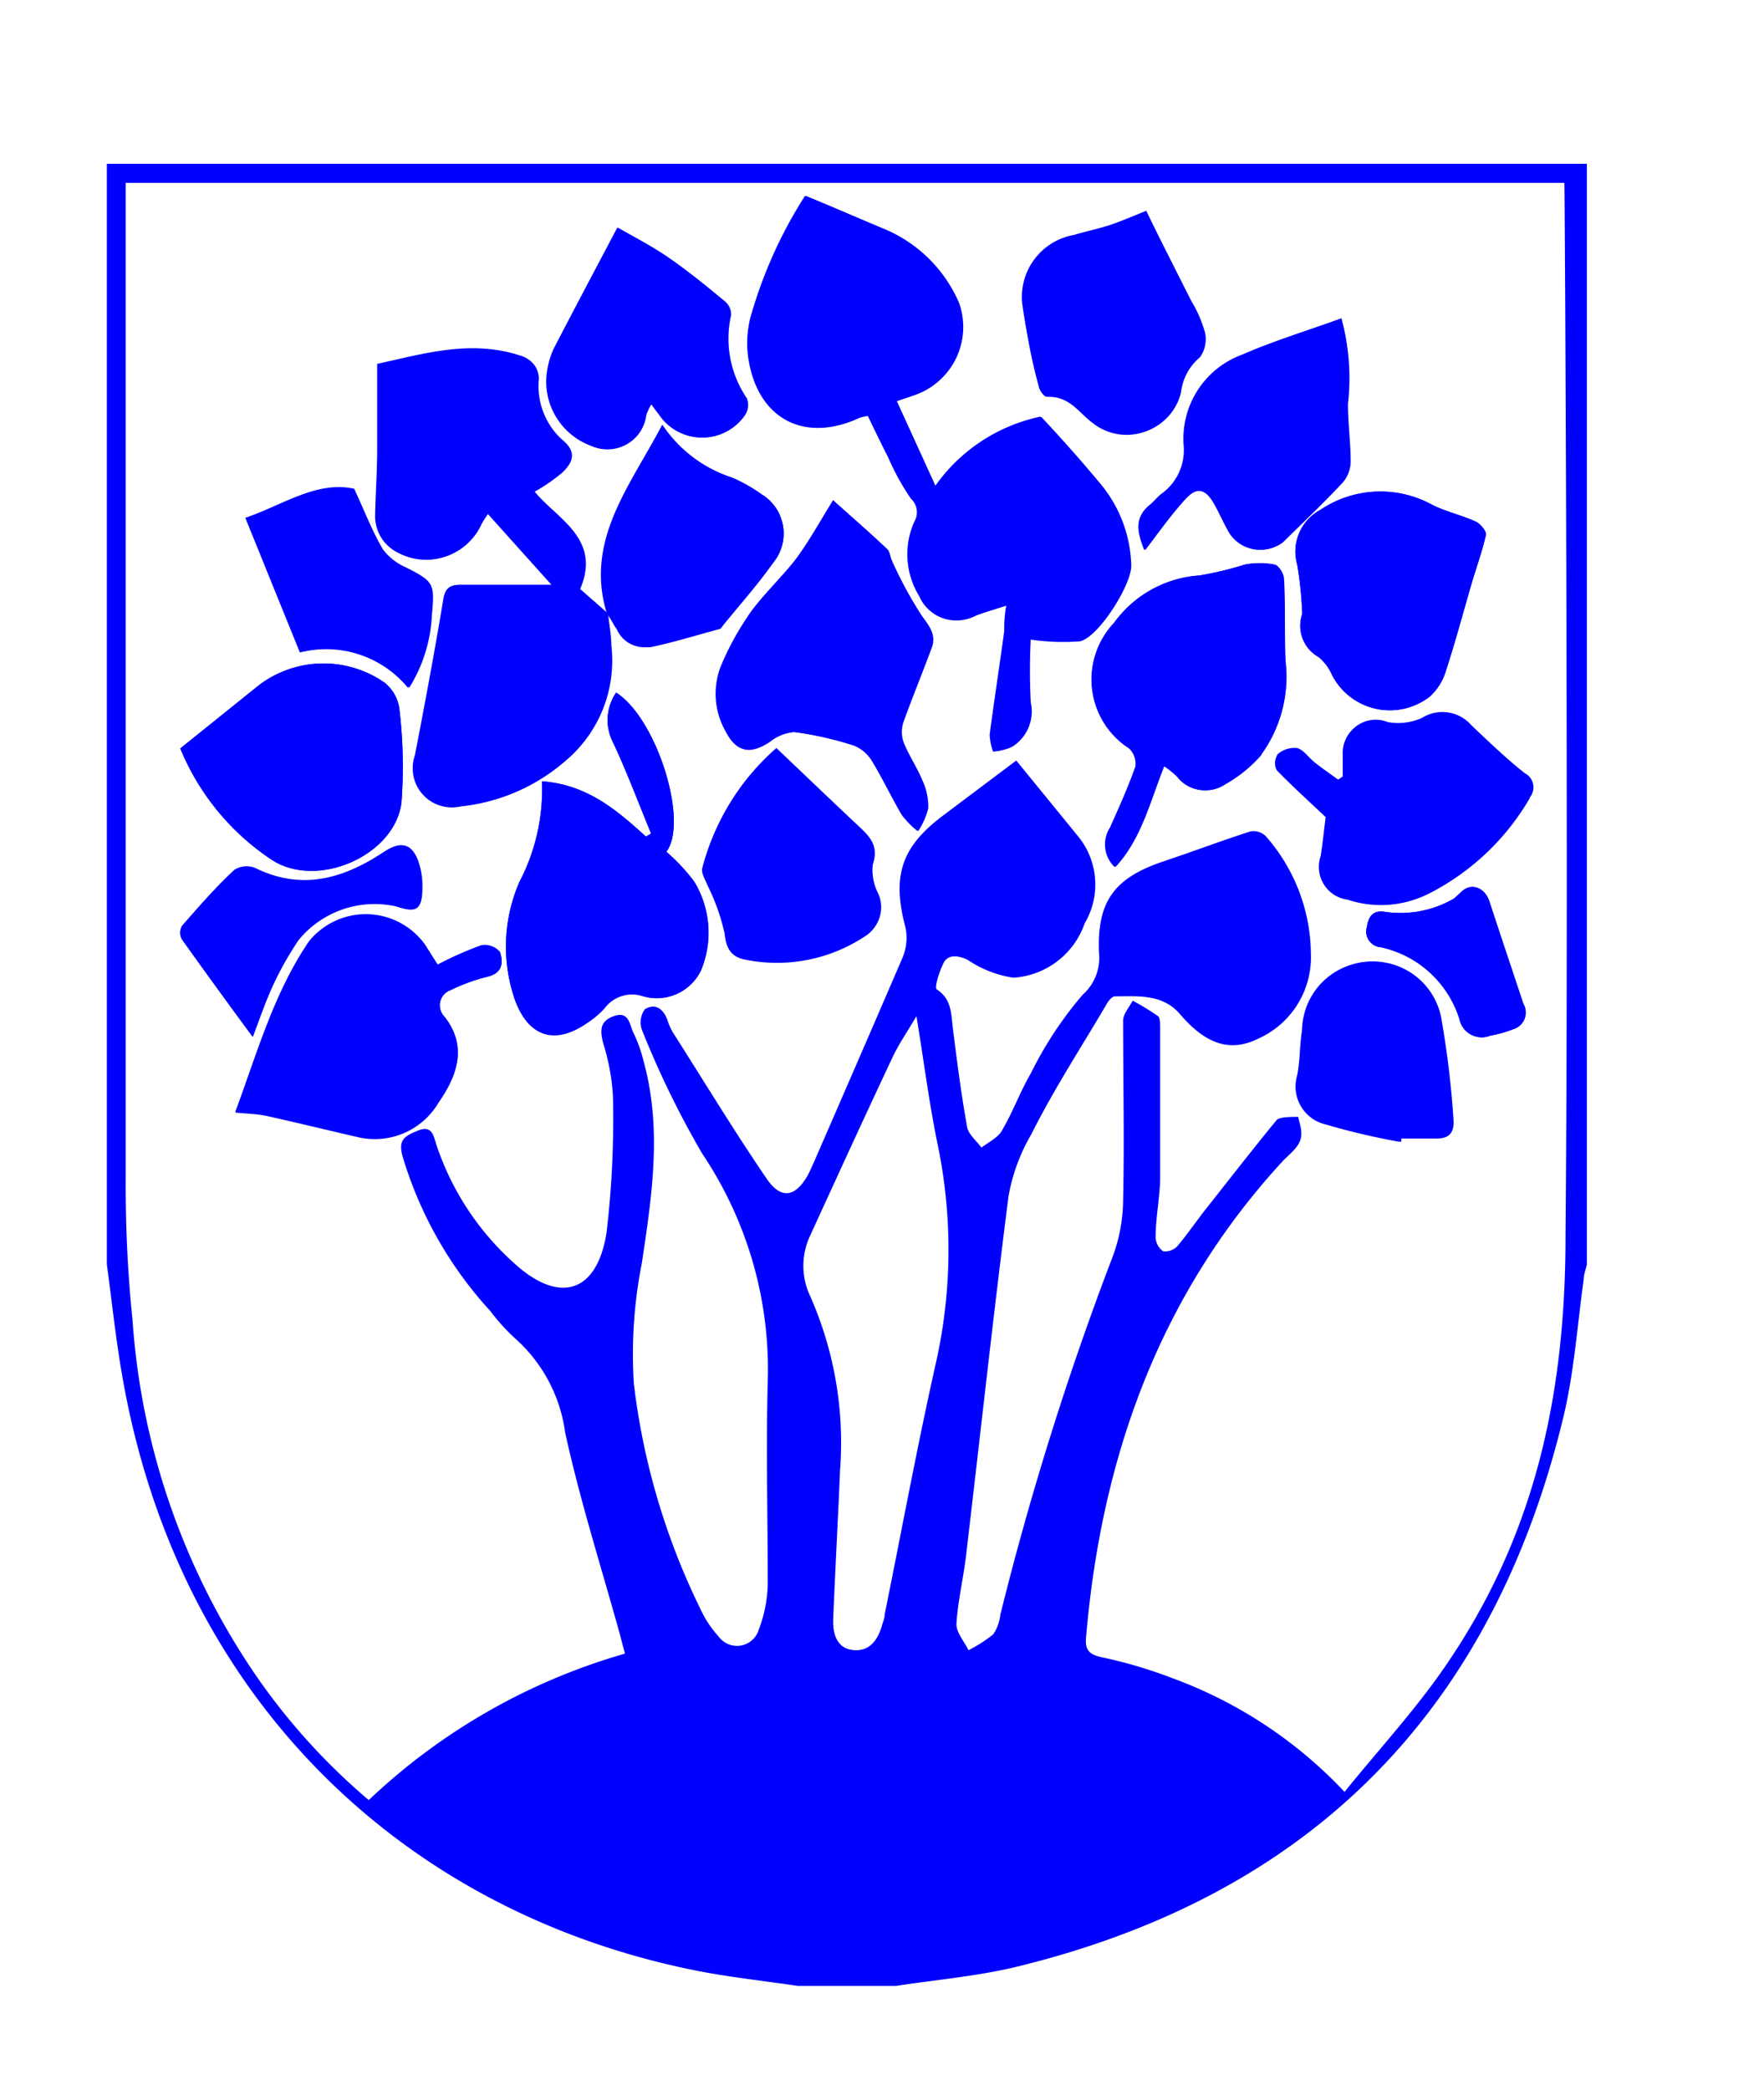 <svg id="Layer_1" data-name="Layer 1" xmlns="http://www.w3.org/2000/svg" viewBox="0 0 77.59 91.91"><defs><style>.cls-1{fill:blue;}</style></defs><title>LSArtboard 1</title><path class="cls-1" d="M26.7,27h0c0,.47.1.94.14,1.4C26.8,27.94,26.74,27.47,26.7,27Z"/><path class="cls-1" d="M26.71,27l.13.19L26.71,27Z"/><path class="cls-1" d="M27.13,27.67a1.32,1.32,0,0,0,1.26.79A1.32,1.32,0,0,1,27.13,27.67Z"/><path class="cls-1" d="M37.21,7.2H4.7V55.6c.22,1.62.39,3.25.67,4.86C7.8,74.57,17.63,84,30.48,86.62c1.52.31,3.07.47,4.6.7h4.34c1.75-.27,3.53-.42,5.25-.83,13-3.15,21-11.28,24.11-24.24.47-2,.6-4,.88-6,0-.22.09-.43.14-.65V7.2ZM41.15,60c-.82,3.66-1.5,7.35-2.24,11,0,.17-.08.33-.12.49-.19.64-.56,1.15-1.29,1.06s-.88-.77-.85-1.41c.09-2.17.21-4.33.3-6.5A15.92,15.92,0,0,0,35.64,57a3.11,3.11,0,0,1,0-2.68c1.19-2.6,2.38-5.2,3.6-7.79.27-.59.65-1.13,1.07-1.85.33,2,.56,3.84.93,5.63A22.69,22.69,0,0,1,41.15,60Zm27.71-5.67c0,6.94-1.31,13.16-5.3,18.95-1.31,1.91-2.9,3.63-4.42,5.51a19.69,19.69,0,0,0-7.57-5,20.6,20.6,0,0,0-3.11-.92c-.55-.12-.74-.32-.69-.87.67-7.87,3.2-15,8.6-20.89.28-.31.67-.58.81-.94s0-.7-.08-1.06c-.32,0-.79,0-.94.13-1,1.22-2,2.5-3,3.77-.47.58-.89,1.21-1.37,1.78a.74.74,0,0,1-.63.23.8.8,0,0,1-.33-.61c0-.86.18-1.71.2-2.57,0-2.2,0-4.39,0-6.59,0-.19,0-.47-.08-.56A10.78,10.78,0,0,0,49.82,44c-.15.29-.41.58-.42.86,0,2.64.06,5.29,0,7.93a7.23,7.23,0,0,1-.48,2.52A135.3,135.3,0,0,0,44,71a1.92,1.92,0,0,1-.31.86,6.35,6.35,0,0,1-1.09.7c-.19-.39-.55-.79-.53-1.17.06-1,.31-2,.43-3.06.62-5.24,1.19-10.49,1.86-15.73a8.19,8.19,0,0,1,1-2.72c1-2,2.22-3.86,3.34-5.77.08-.13.22-.3.34-.3,1,0,2.09-.12,2.86.78.92,1.07,2,1.79,3.42,1.09a3.92,3.92,0,0,0,2.34-3.74,7.92,7.92,0,0,0-2-5.19.78.78,0,0,0-.67-.19c-1.3.42-2.57.9-3.86,1.33-2.14.73-2.88,1.77-2.79,4a2.16,2.16,0,0,1-.71,1.84,16.39,16.39,0,0,0-2.28,3.45c-.48.82-.8,1.72-1.28,2.53-.18.32-.59.51-.9.75-.22-.3-.57-.58-.63-.9-.26-1.45-.45-2.91-.63-4.37-.08-.63-.05-1.26-.71-1.69-.11-.07.12-.8.31-1.17s.64-.33,1.06-.12a4.91,4.91,0,0,0,2,.78,3.56,3.56,0,0,0,3.14-2.39,3.35,3.35,0,0,0-.3-3.84l-2.71-3.32-3.22,2.42c-1.84,1.38-2.25,2.66-1.66,4.89a2.24,2.24,0,0,1-.11,1.33c-1.29,3-2.62,6.06-3.94,9.09-.07.15-.14.31-.21.45-.54,1-1.18,1.16-1.83.22-1.44-2.11-2.76-4.29-4.13-6.44a2.61,2.61,0,0,1-.24-.54c-.18-.5-.54-.77-1-.48a1,1,0,0,0-.13.89,40.53,40.53,0,0,0,2.66,5.46,17,17,0,0,1,2.88,10c-.08,3,0,5.94,0,8.91a5.89,5.89,0,0,1-.39,2,1,1,0,0,1-1.77.32,4.74,4.74,0,0,1-.82-1.25,30.67,30.67,0,0,1-2.91-9.87,20.56,20.56,0,0,1,.35-5.29c.45-3,.9-5.94.07-8.92a6.14,6.14,0,0,0-.42-1.18c-.19-.34-.18-1-.85-.78s-.64.66-.49,1.23a9.52,9.52,0,0,1,.42,2.29,42.41,42.41,0,0,1-.28,6c-.42,2.69-2.1,3.17-4.09,1.33a12.13,12.13,0,0,1-3.39-5.17c-.13-.4-.19-.89-.81-.64s-.87.42-.69,1.11a17.4,17.4,0,0,0,3.87,6.83,8.75,8.75,0,0,0,1.12,1.23A6.73,6.73,0,0,1,24.86,63c.66,3,1.57,5.85,2.38,8.77.08.29.15.58.25.94a27.28,27.28,0,0,0-11.27,6.44,28,28,0,0,1-5.08-5.65A31.48,31.48,0,0,1,5.83,58.06a57.8,57.8,0,0,1-.3-6.17c0-14.08,0-42.51,0-43.85H68.81C68.83,8.26,69,39.11,68.86,54.29Z"/><path class="cls-1" d="M63,22.2c.6.3,1.28.45,1.9.73.21.09.49.42.46.58-.16.72-.42,1.43-.63,2.14-.37,1.27-.71,2.55-1.12,3.81a2.52,2.52,0,0,1-.71,1.16,2.86,2.86,0,0,1-4.31-.94,2.13,2.13,0,0,0-.59-.79A1.57,1.57,0,0,1,57.28,27a16.81,16.81,0,0,0-.22-2.16,2.08,2.08,0,0,1,1-2.41A4.73,4.73,0,0,1,63,22.2Zm-8.38-6.58C56,15,57.48,14.57,59,14a9.87,9.87,0,0,1,.29,3.76c0,.85.12,1.7.12,2.54a1.44,1.44,0,0,1-.35.92c-.85.91-1.75,1.76-2.63,2.63a1.61,1.61,0,0,1-2.27-.36c-.25-.4-.43-.84-.66-1.25-.48-.84-.81-.91-1.44-.2s-1.09,1.37-1.68,2.14c-.29-.77-.48-1.44.25-2,.17-.14.31-.32.48-.46a2.36,2.36,0,0,0,1-2.18A3.94,3.94,0,0,1,54.63,15.62Zm-7.4-5.25c.56-.17,1.13-.29,1.68-.47s1.08-.43,1.5-.59c.7,1.36,1.37,2.66,2,4A5.21,5.21,0,0,1,53,14.63a1.34,1.34,0,0,1-.29,1.11,2.34,2.34,0,0,0-.83,1.53,2.39,2.39,0,0,1-3.83,1.32c-.61-.45-1-1.18-2-1.14-.12,0-.31-.25-.35-.42A23,23,0,0,1,45,13.34,2.77,2.77,0,0,1,47.23,10.37ZM24.11,16.21a3.53,3.53,0,0,1,.27-.87c.89-1.72,1.8-3.43,2.8-5.33.73.42,1.51.82,2.22,1.31.87.6,1.69,1.27,2.5,1.94a.77.77,0,0,1,.26.59,4.65,4.65,0,0,0,.69,3.66.81.81,0,0,1-.09.76A2.27,2.27,0,0,1,29,18.21c-.1-.12-.19-.25-.34-.45a2.88,2.88,0,0,0-.23.48A1.72,1.72,0,0,1,26,19.6,3,3,0,0,1,24.11,16.21Zm-7.52,3.7V16c2.09-.46,4.13-1.07,6.28-.37a1,1,0,0,1,.75,1,3.19,3.19,0,0,0,1,2.63c.7.57.47,1.05,0,1.5a8.15,8.15,0,0,1-1.18.81c1,1.22,3,2.06,2,4.28L26.7,27h0l0,0c-1-3.23,1-5.6,2.42-8.31A5.84,5.84,0,0,0,32.2,21a6.89,6.89,0,0,1,1.3.73,2,2,0,0,1,.5,3c-.67.95-1.45,1.82-2.18,2.72-.06.07-.11.16-.17.18-1,.28-2,.6-3.06.8l-.2,0a1.32,1.32,0,0,1-1.26-.79c-.1-.16-.19-.32-.29-.47L26.71,27h0c0,.47.1.94.14,1.4a5.74,5.74,0,0,1-2,5.06,8.27,8.27,0,0,1-4.6,2,1.72,1.72,0,0,1-2-2.25c.44-2.28.87-4.57,1.25-6.87.09-.52.31-.62.77-.61,1.29,0,2.59,0,4,0l-2.82-3.14a3.66,3.66,0,0,0-.31.48,2.63,2.63,0,0,1-3.64,1.23,1.78,1.78,0,0,1-1-1.63C16.52,21.74,16.58,20.82,16.59,19.91Zm-1.07,1.62c.47,1,.8,1.88,1.26,2.66a2.48,2.48,0,0,0,1,.79c1.22.62,1.29.7,1.16,2.06a6.61,6.61,0,0,1-1,3.2,4.66,4.66,0,0,0-4.75-1.55l-2.4-5.92C12.38,22.24,13.88,21.17,15.52,21.53ZM11.4,30.12a4.7,4.7,0,0,1,5.52-.1,1.79,1.79,0,0,1,.64,1.1,21.37,21.37,0,0,1,.1,4.15c-.27,2.35-3.72,3.86-5.73,2.52a10.8,10.8,0,0,1-4-4.88ZM8,40.72c.75-.85,1.5-1.7,2.32-2.48a1,1,0,0,1,.94-.06c2.06,1,3.89.43,5.64-.73.68-.45,1.18-.4,1.48.36A3.28,3.28,0,0,1,18.58,39c0,.95-.23,1.11-1.12.81a4.32,4.32,0,0,0-4.31,1.48,14.38,14.38,0,0,0-1.13,2c-.32.67-.57,1.38-.93,2.26C10,44.08,9,42.7,8,41.3A.63.63,0,0,1,8,40.72Zm13.47,2.22a8,8,0,0,0-1.63.59.71.71,0,0,0-.28,1.18c1.05,1.35.5,2.66-.27,3.77A3.25,3.25,0,0,1,15.74,50c-1.35-.31-2.7-.64-4.05-.94-.41-.08-.83-.09-1.34-.14,1-2.6,1.7-5.24,3.24-7.5a3.21,3.21,0,0,1,5.11.15l.55.87a15.35,15.35,0,0,1,1.92-.85.89.89,0,0,1,.82.29C22.14,42.29,22.12,42.78,21.46,42.94Zm9.38-.31a2.16,2.16,0,0,1-2.59,1.16,1.51,1.51,0,0,0-1.68.55,3.91,3.91,0,0,1-.69.59c-1.44,1.06-2.65.7-3.25-1a7.13,7.13,0,0,1,.2-5.14,8.81,8.81,0,0,0,1-4.44c2,.15,3.29,1.27,4.57,2.43l.23-.13c-.55-1.33-1.06-2.69-1.67-4a2.14,2.14,0,0,1,.13-2.2c1.77,1.11,3.21,5.64,2.21,7a8.06,8.06,0,0,1,1.23,1.32A4.32,4.32,0,0,1,30.84,42.63ZM38,41.2a7,7,0,0,1-5.2,1c-.61-.11-.86-.46-.93-1.16a9.21,9.21,0,0,0-.76-2.13c-.09-.24-.28-.53-.22-.73a10.47,10.47,0,0,1,3.24-5.23c1.27,1.21,2.42,2.31,3.58,3.4.51.47.94.89.66,1.71a2.24,2.24,0,0,0,.23,1.28A1.46,1.46,0,0,1,38,41.2Zm3-12.76c-.41,1.11-.86,2.2-1.26,3.31a1.37,1.37,0,0,0,0,.87c.23.59.6,1.12.84,1.71a2.71,2.71,0,0,1,.25,1.21,3.2,3.2,0,0,1-.44,1,4.08,4.08,0,0,1-.68-.7c-.46-.79-.85-1.62-1.33-2.4a1.64,1.64,0,0,0-.81-.66,15,15,0,0,0-2.62-.59,2,2,0,0,0-1.11.45c-.87.55-1.4.44-1.88-.48a3.34,3.34,0,0,1-.22-2.82A11.83,11.83,0,0,1,33,26.94c.6-.83,1.39-1.52,2-2.35s1.06-1.66,1.64-2.59c.79.71,1.6,1.41,2.38,2.15.12.11.12.35.21.52a18,18,0,0,0,1.34,2.44C40.9,27.55,41.17,27.92,41,28.44Zm4.27-.33a26.62,26.62,0,0,0,0,2.81,1.83,1.83,0,0,1-.81,1.94,2.41,2.41,0,0,1-.78.19,2.56,2.56,0,0,1-.15-.75c.2-1.51.43-3,.64-4.54,0-.31,0-.64.09-1.13-.55.18-1,.3-1.37.45a1.78,1.78,0,0,1-2.46-.87,3.5,3.5,0,0,1-.21-3.28.81.81,0,0,0-.15-1,10.54,10.54,0,0,1-1-1.81c-.31-.61-.61-1.23-.9-1.83a3.58,3.58,0,0,0-.37.08c-2.38,1.12-4.43.08-4.87-2.52A4.46,4.46,0,0,1,33,14a19.7,19.7,0,0,1,2.46-5.38c1.23.52,2.37,1,3.51,1.48a6.16,6.16,0,0,1,3.22,3.23,3.17,3.17,0,0,1-1.84,4c-.26.1-.52.18-.9.31l1.72,3.77a7.57,7.57,0,0,1,4.64-3.07c1,1.07,1.82,2,2.65,3a5.85,5.85,0,0,1,1.3,3.54c0,.85-1.44,3.14-2.26,3.32A9.83,9.83,0,0,1,45.25,28.11Zm10.23,5.07a6.08,6.08,0,0,1-1.59,1.3,1.54,1.54,0,0,1-2.1-.34,4.31,4.31,0,0,0-.59-.47c-.63,1.57-1,3.2-2.15,4.45a1.38,1.38,0,0,1-.2-1.73c.4-.89.8-1.78,1.12-2.69a.93.93,0,0,0-.28-.79A3.61,3.61,0,0,1,49,27.39a5.05,5.05,0,0,1,3.74-2.08,14.87,14.87,0,0,0,2-.48,3.5,3.5,0,0,1,1.29,0c.19,0,.41.41.42.65.05,1.2,0,2.42.07,3.62A5.7,5.7,0,0,1,55.48,33.18Zm7.63,16.87c-.49,0-1,0-1.49,0l0,.15a30.62,30.62,0,0,1-3.28-.77,1.71,1.71,0,0,1-1.25-2.13c.14-.65.11-1.33.22-2a3.06,3.06,0,0,1,6.09-.39,41,41,0,0,1,.52,4.44C63.93,49.9,63.64,50.09,63.11,50.05Zm3.42-4.79a5.8,5.8,0,0,1-1,.28,1,1,0,0,1-1.35-.73,4.66,4.66,0,0,0-3.46-3.16.69.69,0,0,1-.61-.89c.07-.49.29-.76.83-.66a4.69,4.69,0,0,0,3-.59l.29-.26c.45-.48,1.07-.23,1.27.4.49,1.5,1,3,1.49,4.49A.76.76,0,0,1,66.53,45.26Zm.74-10.17A10.75,10.75,0,0,1,63,39.21a4.64,4.64,0,0,1-3.72.35,1.45,1.45,0,0,1-1.19-1.91c.09-.59.15-1.18.22-1.72-.73-.69-1.46-1.35-2.15-2.06a.65.65,0,0,1,0-.62,1.13,1.13,0,0,1,.86-.28c.31.09.53.44.81.66s.66.49,1,.73l.23-.16c0-.35,0-.7,0-1A1.42,1.42,0,0,1,61,31.79a2.57,2.57,0,0,0,1.5-.18,1.69,1.69,0,0,1,2.18.32c.77.73,1.53,1.46,2.35,2.11A.69.69,0,0,1,67.27,35.09Z"/><path class="cls-1" d="M49.71,24.86a5.85,5.85,0,0,0-1.3-3.54c-.83-1-1.7-1.92-2.65-3a7.57,7.57,0,0,0-4.64,3.07L39.4,17.63c.38-.13.64-.21.9-.31a3.17,3.17,0,0,0,1.84-4,6.16,6.16,0,0,0-3.22-3.23c-1.14-.47-2.28-1-3.51-1.48A19.7,19.7,0,0,0,33,14a4.46,4.46,0,0,0,0,1.82c.44,2.6,2.49,3.64,4.87,2.52a3.58,3.58,0,0,1,.37-.08c.29.6.59,1.22.9,1.83a10.54,10.54,0,0,0,1,1.81.81.81,0,0,1,.15,1,3.5,3.5,0,0,0,.21,3.28,1.78,1.78,0,0,0,2.46.87c.41-.15.82-.27,1.37-.45,0,.49,0,.82-.09,1.13-.21,1.52-.44,3-.64,4.54a2.56,2.56,0,0,0,.15.75,2.41,2.41,0,0,0,.78-.19,1.83,1.83,0,0,0,.81-1.94,26.62,26.62,0,0,1,0-2.81,9.83,9.83,0,0,0,2.2.07C48.27,28,49.76,25.71,49.71,24.86Z"/><path class="cls-1" d="M17.54,24.28a2.63,2.63,0,0,0,3.64-1.23,3.66,3.66,0,0,1,.31-.48l2.82,3.14c-1.44,0-2.74,0-4,0-.46,0-.68.09-.77.61-.38,2.3-.81,4.59-1.25,6.87a1.72,1.72,0,0,0,2,2.25,8.27,8.27,0,0,0,4.6-2,5.74,5.74,0,0,0,2-5.06c0-.46-.1-.93-.14-1.4l-1.23-1.08c.94-2.22-1-3.06-2-4.28a8.15,8.15,0,0,0,1.18-.81c.49-.45.72-.93,0-1.5a3.19,3.19,0,0,1-1-2.63,1,1,0,0,0-.75-1c-2.15-.7-4.19-.09-6.28.37v3.88c0,.91-.07,1.83,0,2.74A1.78,1.78,0,0,0,17.54,24.28Z"/><path class="cls-1" d="M26.7,27h0Z"/><path class="cls-1" d="M26.7,27h0l0,0,0,0Z"/><path class="cls-1" d="M29.31,37.46c1-1.34-.44-5.87-2.21-7a2.14,2.14,0,0,0-.13,2.2c.61,1.3,1.12,2.66,1.67,4l-.23.13c-1.28-1.16-2.58-2.28-4.57-2.43a8.81,8.81,0,0,1-1,4.44,7.13,7.13,0,0,0-.2,5.14c.6,1.68,1.81,2,3.25,1a3.91,3.91,0,0,0,.69-.59,1.51,1.51,0,0,1,1.68-.55,2.16,2.16,0,0,0,2.59-1.16,4.32,4.32,0,0,0-.3-3.85A8.06,8.06,0,0,0,29.31,37.46Z"/><path class="cls-1" d="M39.24,24.67c-.09-.17-.09-.41-.21-.52-.78-.74-1.59-1.44-2.38-2.15-.58.93-1,1.8-1.64,2.59s-1.4,1.52-2,2.35a11.83,11.83,0,0,0-1.32,2.39,3.34,3.34,0,0,0,.22,2.82c.48.92,1,1,1.88.48a2,2,0,0,1,1.11-.45,15,15,0,0,1,2.62.59,1.64,1.64,0,0,1,.81.66c.48.78.87,1.61,1.33,2.4a4.08,4.08,0,0,0,.68.7,3.2,3.2,0,0,0,.44-1,2.71,2.71,0,0,0-.25-1.21c-.24-.59-.61-1.12-.84-1.71a1.37,1.37,0,0,1,0-.87c.4-1.11.85-2.2,1.26-3.31.19-.52-.08-.89-.4-1.33A18,18,0,0,1,39.24,24.67Z"/><path class="cls-1" d="M21.17,41.56a15.35,15.35,0,0,0-1.92.85l-.55-.87a3.21,3.21,0,0,0-5.11-.15c-1.54,2.26-2.28,4.9-3.24,7.5.51,0,.93.06,1.34.14,1.35.3,2.7.63,4.05.94a3.25,3.25,0,0,0,3.54-1.49c.77-1.11,1.32-2.42.27-3.77a.71.71,0,0,1,.28-1.18,8,8,0,0,1,1.63-.59c.66-.16.68-.65.53-1.09A.89.89,0,0,0,21.17,41.56Z"/><path class="cls-1" d="M56.55,29.09c-.06-1.2,0-2.42-.07-3.62,0-.24-.23-.61-.42-.65a3.5,3.5,0,0,0-1.29,0,14.87,14.87,0,0,1-2,.48A5.05,5.05,0,0,0,49,27.39a3.61,3.61,0,0,0,.66,5.52.93.93,0,0,1,.28.79c-.32.91-.72,1.8-1.12,2.69a1.38,1.38,0,0,0,.2,1.73c1.17-1.25,1.52-2.88,2.15-4.45a4.31,4.31,0,0,1,.59.47,1.54,1.54,0,0,0,2.1.34,6.08,6.08,0,0,0,1.59-1.3A5.7,5.7,0,0,0,56.55,29.09Z"/><path class="cls-1" d="M11.93,37.79c2,1.34,5.46-.17,5.73-2.52a21.37,21.37,0,0,0-.1-4.15,1.79,1.79,0,0,0-.64-1.1,4.7,4.7,0,0,0-5.52.1L7.93,32.91A10.8,10.8,0,0,0,11.93,37.79Z"/><path class="cls-1" d="M67.07,34c-.82-.65-1.58-1.38-2.35-2.11a1.69,1.69,0,0,0-2.18-.32,2.57,2.57,0,0,1-1.5.18,1.42,1.42,0,0,0-1.95,1.37c0,.34,0,.69,0,1l-.23.16c-.33-.24-.67-.47-1-.73s-.5-.57-.81-.66a1.13,1.13,0,0,0-.86.28.65.65,0,0,0,0,.62c.69.71,1.42,1.37,2.15,2.06-.07.54-.13,1.13-.22,1.72a1.45,1.45,0,0,0,1.19,1.91A4.64,4.64,0,0,0,63,39.21a10.75,10.75,0,0,0,4.26-4.12A.69.69,0,0,0,67.07,34Z"/><path class="cls-1" d="M57.06,24.82A16.81,16.81,0,0,1,57.28,27,1.57,1.57,0,0,0,58,28.89a2.13,2.13,0,0,1,.59.79,2.86,2.86,0,0,0,4.31.94,2.52,2.52,0,0,0,.71-1.16c.41-1.26.75-2.54,1.12-3.81.21-.71.47-1.42.63-2.14,0-.16-.25-.49-.46-.58-.62-.28-1.3-.43-1.9-.73a4.73,4.73,0,0,0-4.91.21A2.08,2.08,0,0,0,57.06,24.82Z"/><path class="cls-1" d="M26,19.6a1.72,1.72,0,0,0,2.4-1.36,2.88,2.88,0,0,1,.23-.48c.15.2.24.33.34.45a2.27,2.27,0,0,0,3.76.06.81.81,0,0,0,.09-.76,4.65,4.65,0,0,1-.69-3.66.77.77,0,0,0-.26-.59c-.81-.67-1.63-1.34-2.5-1.94-.71-.49-1.49-.89-2.22-1.31-1,1.9-1.91,3.61-2.8,5.33a3.53,3.53,0,0,0-.27.87A3,3,0,0,0,26,19.6Z"/><path class="cls-1" d="M45.77,17c0,.17.23.42.35.42.91,0,1.34.69,2,1.14a2.39,2.39,0,0,0,3.83-1.32,2.34,2.34,0,0,1,.83-1.53A1.34,1.34,0,0,0,53,14.63a5.21,5.21,0,0,0-.58-1.36c-.66-1.3-1.33-2.6-2-4-.42.16-.95.4-1.5.59s-1.12.3-1.68.47a2.77,2.77,0,0,0-2.28,3A23,23,0,0,0,45.77,17Z"/><path class="cls-1" d="M52.06,19.55a2.36,2.36,0,0,1-1,2.18c-.17.14-.31.32-.48.46-.73.59-.54,1.26-.25,2,.59-.77,1.09-1.49,1.68-2.14s1-.64,1.44.2c.23.41.41.85.66,1.25a1.61,1.61,0,0,0,2.27.36c.88-.87,1.78-1.72,2.63-2.63a1.44,1.44,0,0,0,.35-.92c0-.84-.13-1.69-.12-2.54A9.87,9.87,0,0,0,59,14c-1.48.53-3,1-4.33,1.58A3.94,3.94,0,0,0,52.06,19.55Z"/><path class="cls-1" d="M38.39,38c.28-.82-.15-1.24-.66-1.71-1.16-1.09-2.31-2.19-3.58-3.4a10.47,10.47,0,0,0-3.24,5.23c-.06.2.13.49.22.73A9.21,9.21,0,0,1,31.89,41c.07.7.32,1.05.93,1.16a7,7,0,0,0,5.2-1,1.46,1.46,0,0,0,.6-1.89A2.24,2.24,0,0,1,38.39,38Z"/><path class="cls-1" d="M26.84,27.2c.1.15.19.31.29.47a1.32,1.32,0,0,0,1.26.79l.2,0c1-.2,2-.52,3.06-.8.06,0,.11-.11.17-.18.73-.9,1.51-1.77,2.18-2.72a2,2,0,0,0-.5-3A6.89,6.89,0,0,0,32.2,21a5.84,5.84,0,0,1-3.06-2.32c-1.4,2.71-3.38,5.08-2.42,8.31h0Z"/><path class="cls-1" d="M27.13,27.67c-.1-.16-.19-.32-.29-.47C26.94,27.35,27,27.51,27.13,27.67Z"/><path class="cls-1" d="M26.71,27h0l0,0Z"/><path class="cls-1" d="M63.36,44.92a3.06,3.06,0,0,0-6.09.39c-.11.65-.08,1.33-.22,2a1.71,1.71,0,0,0,1.25,2.13,30.62,30.62,0,0,0,3.28.77l0-.15c.5,0,1,0,1.49,0s.82-.15.77-.69A41,41,0,0,0,63.36,44.92Z"/><path class="cls-1" d="M18,30.24A6.61,6.61,0,0,0,19,27c.13-1.36.06-1.44-1.16-2.06a2.48,2.48,0,0,1-1-.79c-.46-.78-.79-1.64-1.26-2.66-1.64-.36-3.14.71-4.66,1.24l2.4,5.92A4.66,4.66,0,0,1,18,30.24Z"/><path class="cls-1" d="M12,43.34a14.38,14.38,0,0,1,1.13-2,4.32,4.32,0,0,1,4.31-1.48c.89.3,1.13.14,1.12-.81a3.28,3.28,0,0,0-.21-1.21c-.3-.76-.8-.81-1.48-.36-1.75,1.16-3.58,1.75-5.64.73a1,1,0,0,0-.94.06C9.49,39,8.74,39.87,8,40.72a.63.63,0,0,0,0,.58c1,1.4,2,2.78,3.12,4.3C11.45,44.72,11.7,44,12,43.34Z"/><path class="cls-1" d="M65.51,39.65c-.2-.63-.82-.88-1.27-.4l-.29.26a4.69,4.69,0,0,1-3,.59c-.54-.1-.76.17-.83.66a.69.69,0,0,0,.61.89,4.66,4.66,0,0,1,3.46,3.16,1,1,0,0,0,1.35.73,5.8,5.8,0,0,0,1-.28A.76.76,0,0,0,67,44.14C66.47,42.65,66,41.15,65.51,39.65Z"/><path class="cls-1" d="M64,39.51l.29-.26Z"/><path class="cls-1" d="M64,39.51a4.69,4.69,0,0,1-3,.59,4.69,4.69,0,0,0,3-.59Z"/></svg>